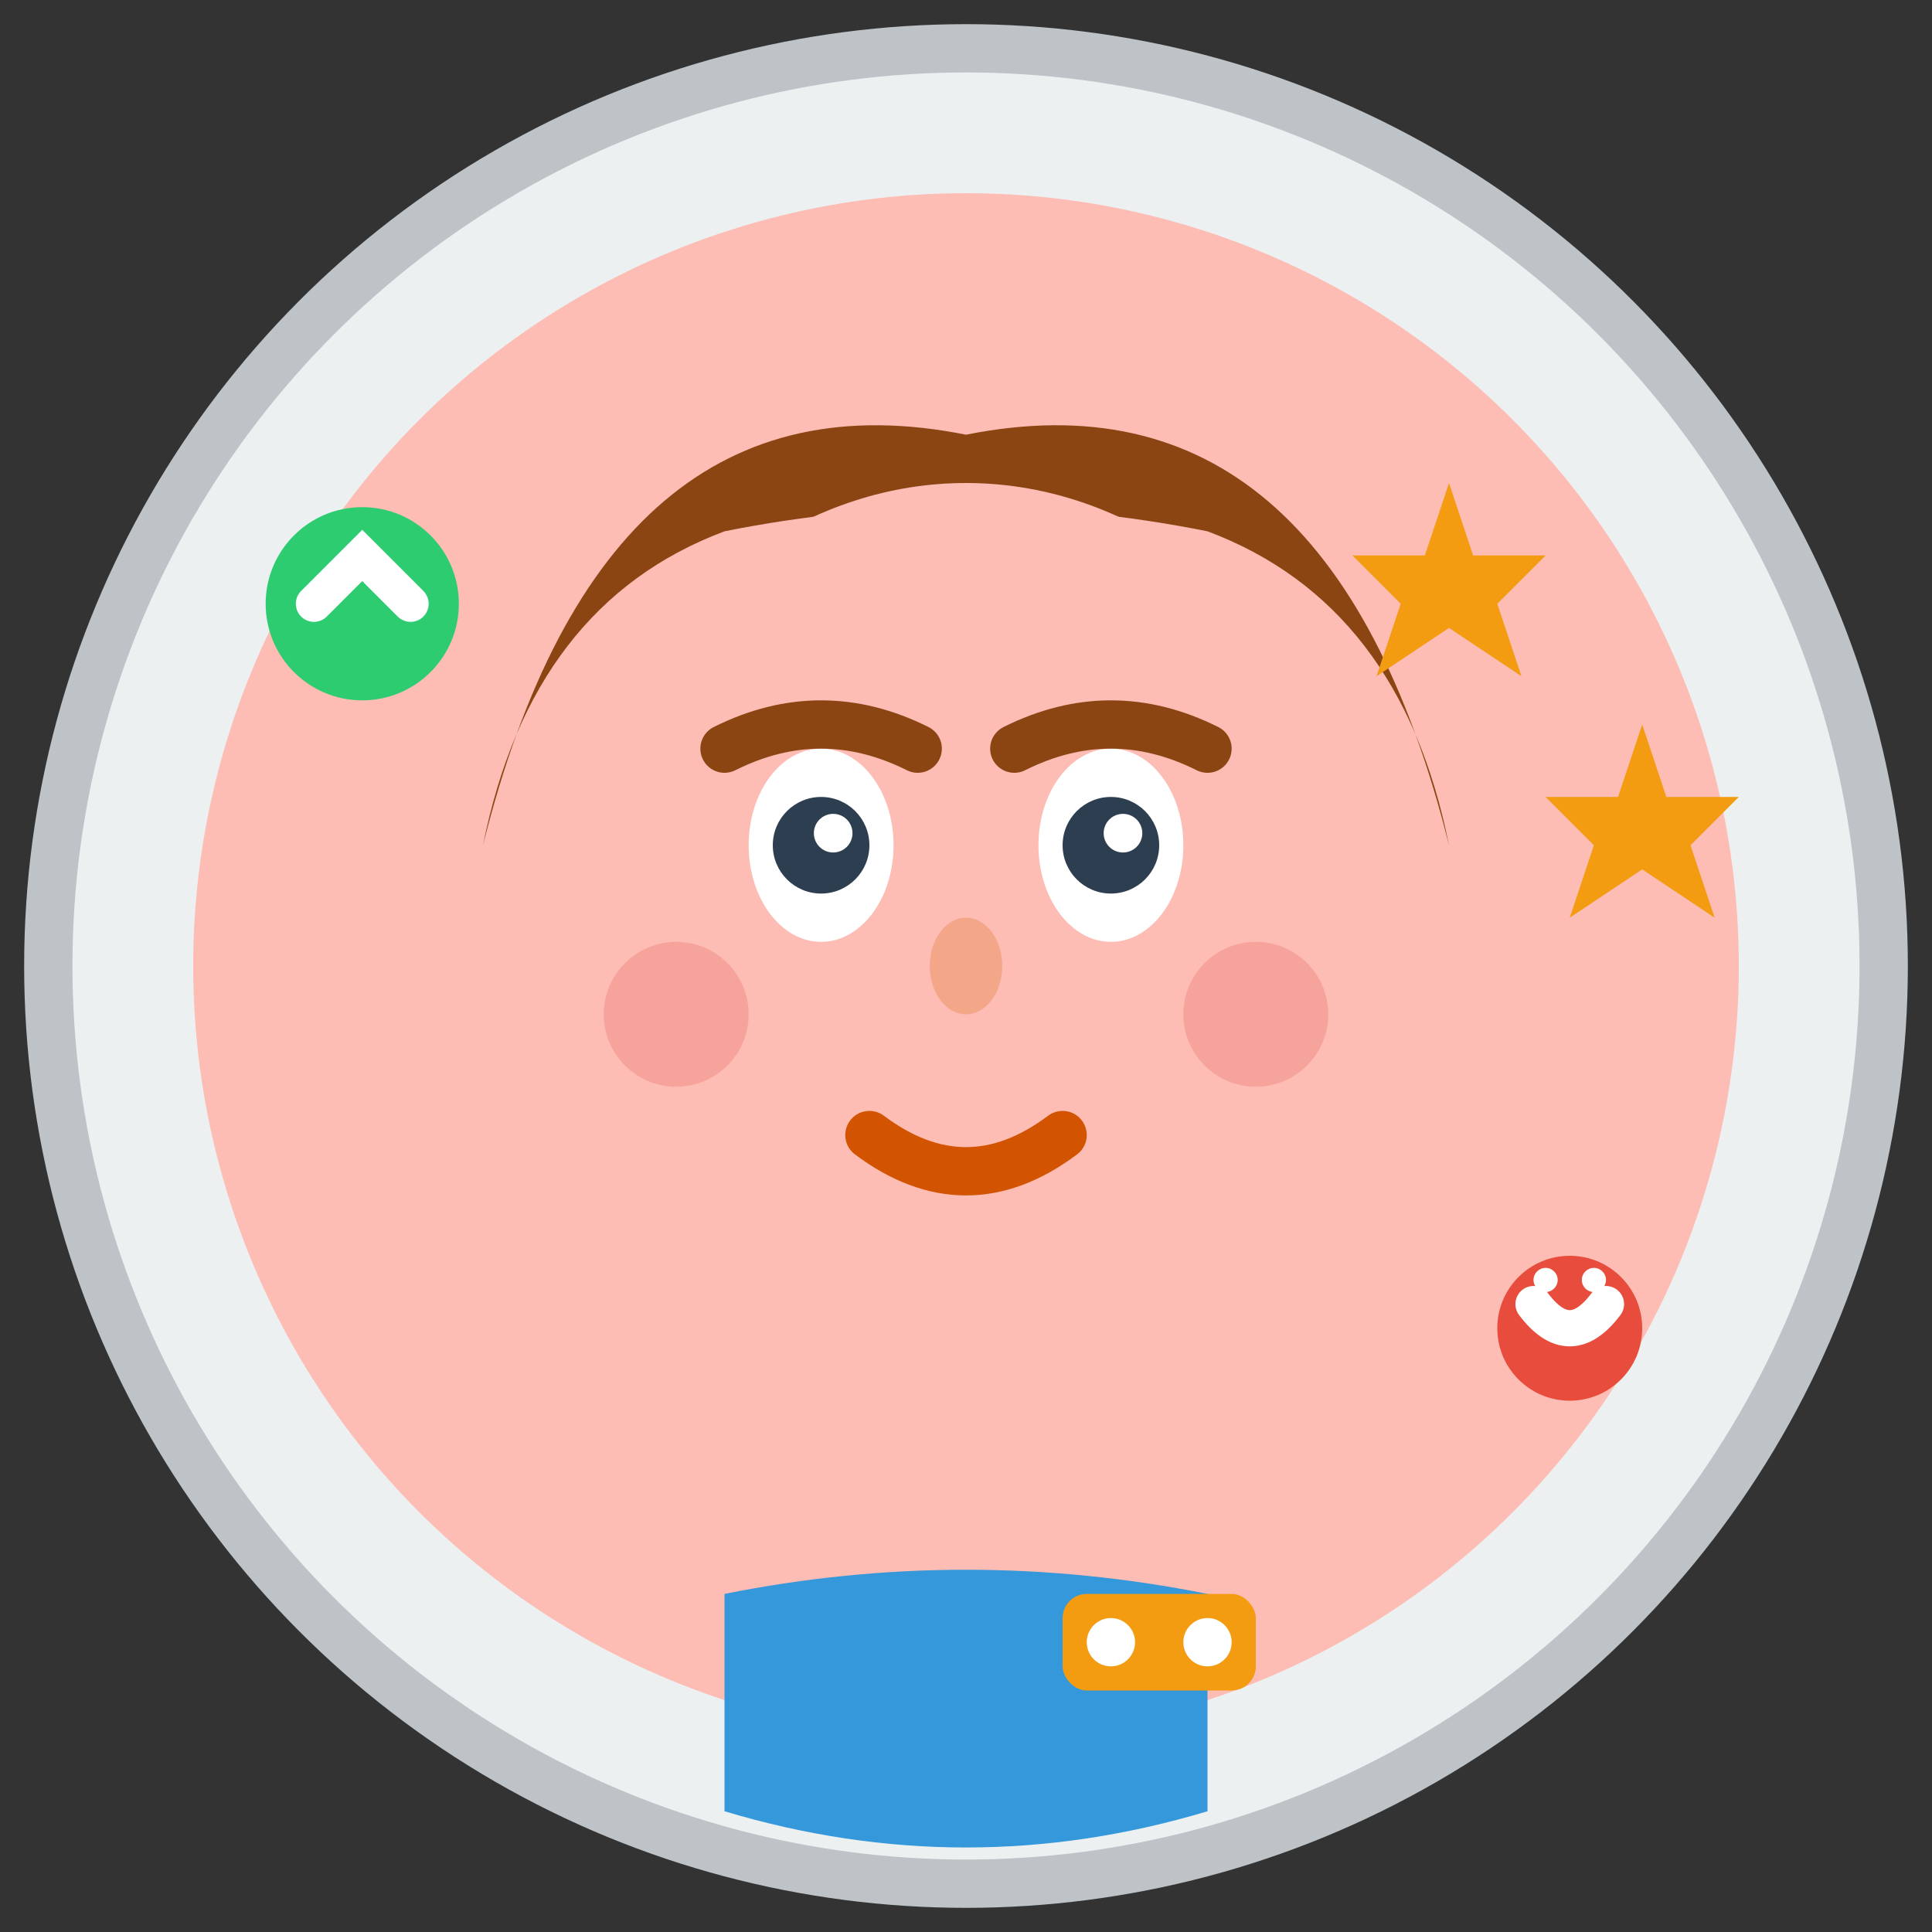 <svg width="80" height="80" viewBox="0 0 80 80" fill="none" xmlns="http://www.w3.org/2000/svg">
  <rect x="0" y="0" width="80" height="80" fill="#333333" stroke="none"/>
  <!-- Background circle -->
  <circle cx="40" cy="40" r="38" fill="#ecf0f1" stroke="#bdc3c7" stroke-width="2"/>
  
  <!-- Face background -->
  <circle cx="40" cy="40" r="32" fill="#fdbcb4"/>
  
  <!-- Hair -->
  <path d="M20 35 Q25 15 40 18 Q55 15 60 35 Q58 25 50 22 Q40 20 30 22 Q22 25 20 35" fill="#8b4513"/>
  
  <!-- Face outline -->
  <ellipse cx="40" cy="42" rx="18" ry="22" fill="#fdbcb4"/>
  
  <!-- Eyes -->
  <ellipse cx="34" cy="35" rx="3" ry="4" fill="white"/>
  <ellipse cx="46" cy="35" rx="3" ry="4" fill="white"/>
  <circle cx="34" cy="35" r="2" fill="#2c3e50"/>
  <circle cx="46" cy="35" r="2" fill="#2c3e50"/>
  <circle cx="34.5" cy="34.5" r="0.8" fill="white"/>
  <circle cx="46.5" cy="34.5" r="0.8" fill="white"/>
  
  <!-- Eyebrows -->
  <path d="M30 31 Q34 29 38 31" stroke="#8b4513" stroke-width="2" stroke-linecap="round"/>
  <path d="M42 31 Q46 29 50 31" stroke="#8b4513" stroke-width="2" stroke-linecap="round"/>
  
  <!-- Nose -->
  <ellipse cx="40" cy="40" rx="1.5" ry="2" fill="#f4a688"/>
  
  <!-- Mouth -->
  <path d="M36 47 Q40 50 44 47" stroke="#d35400" stroke-width="2" stroke-linecap="round" fill="none"/>
  
  <!-- Blush -->
  <circle cx="28" cy="42" r="3" fill="#f1948a" opacity="0.6"/>
  <circle cx="52" cy="42" r="3" fill="#f1948a" opacity="0.6"/>
  
  <!-- Ears -->
  <ellipse cx="22" cy="40" rx="3" ry="6" fill="#fdbcb4"/>
  <ellipse cx="58" cy="40" rx="3" ry="6" fill="#fdbcb4"/>
  
  <!-- Neck -->
  <rect x="35" y="58" width="10" height="8" fill="#fdbcb4"/>
  
  <!-- Shirt -->
  <path d="M30 66 Q40 64 50 66 L50 75 Q40 78 30 75 Z" fill="#3498db"/>
  
  <!-- Professional badge -->
  <rect x="44" y="66" width="8" height="4" fill="#f39c12" rx="1"/>
  <circle cx="46" cy="68" r="1" fill="white"/>
  <circle cx="50" cy="68" r="1" fill="white"/>
  
  <!-- Satisfaction stars -->
  <path d="M60 20 L61 23 L64 23 L62 25 L63 28 L60 26 L57 28 L58 25 L56 23 L59 23 Z" fill="#f39c12"/>
  <path d="M68 30 L69 33 L72 33 L70 35 L71 38 L68 36 L65 38 L66 35 L64 33 L67 33 Z" fill="#f39c12"/>
  
  <!-- Thumbs up -->
  <circle cx="15" cy="25" r="4" fill="#2ecc71"/>
  <path d="M13 25 L15 23 L17 25" stroke="white" stroke-width="1.5" stroke-linecap="round"/>
  
  <!-- Happy indicator -->
  <circle cx="65" cy="55" r="3" fill="#e74c3c"/>
  <path d="M63.5 54 Q65 56 66.5 54" stroke="white" stroke-width="1.5" stroke-linecap="round" fill="none"/>
  <circle cx="64" cy="53" r="0.5" fill="white"/>
  <circle cx="66" cy="53" r="0.5" fill="white"/>
</svg>
